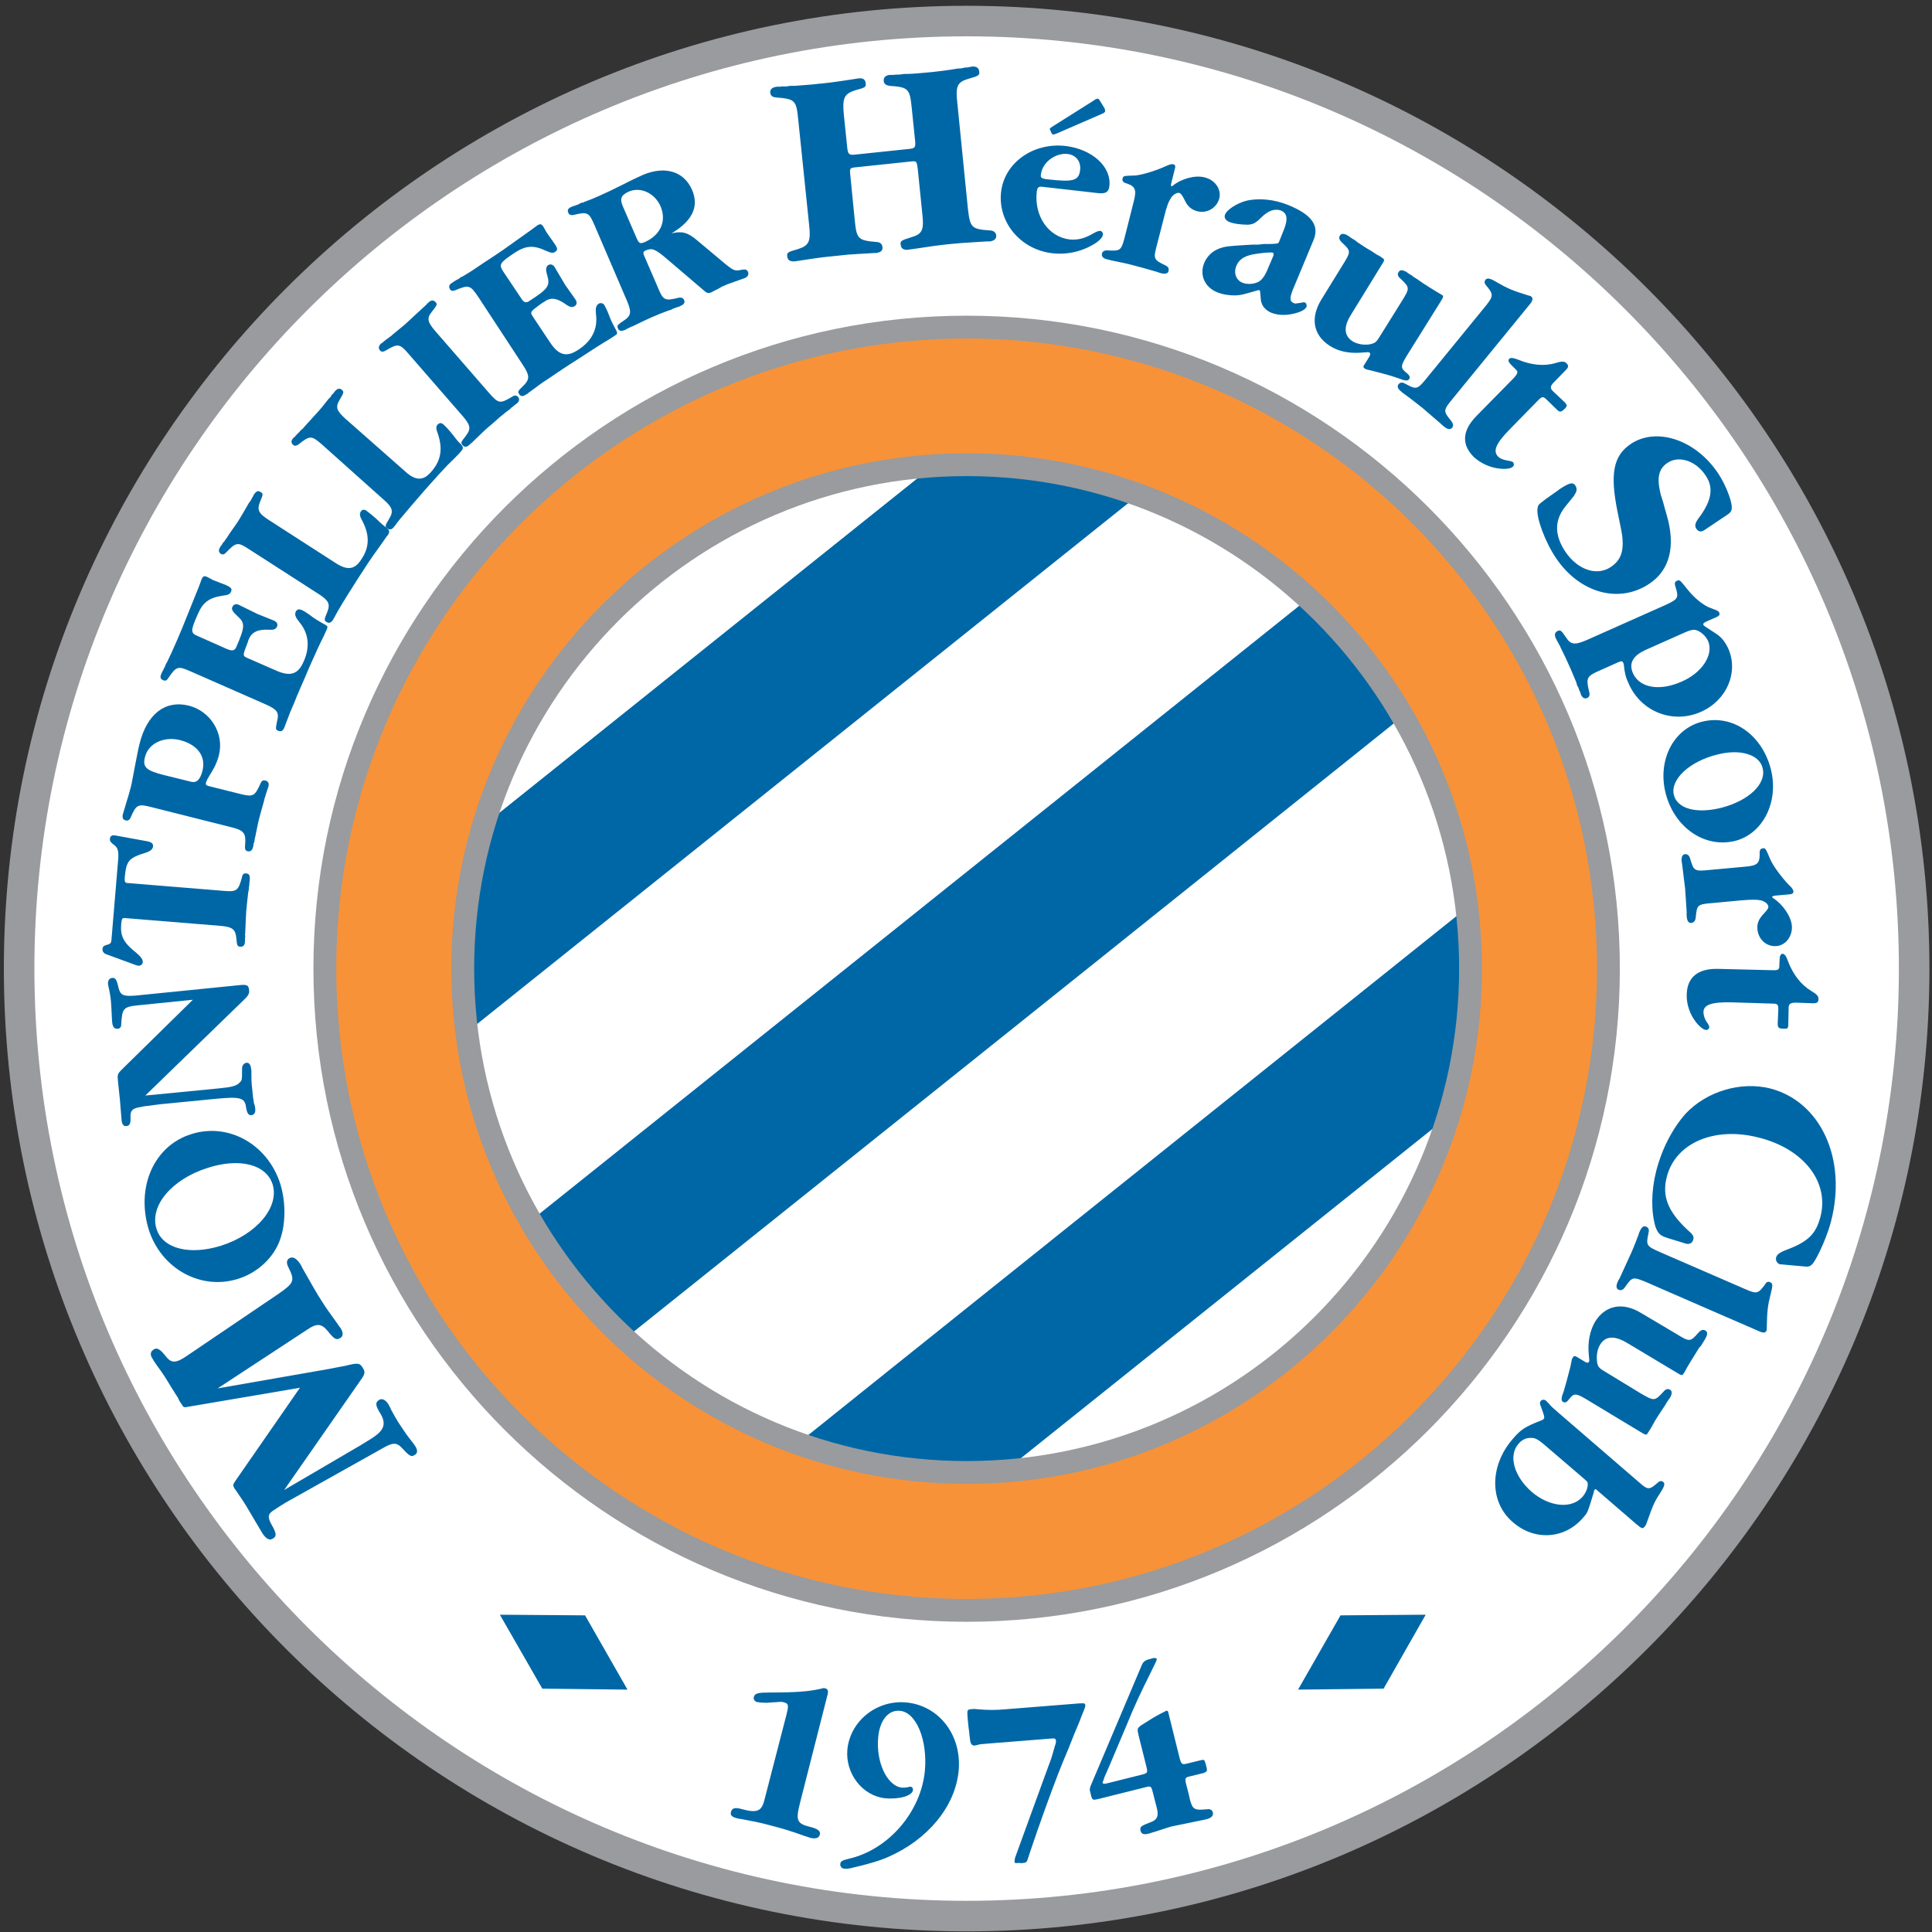 <svg xmlns="http://www.w3.org/2000/svg" viewBox="0 0 601 601" width="601" height="601"><rect x="0" y="0" width="601" height="601" fill="#333333" stroke="none"/><path fill="#fff" d="M457.3 301.3c0 86.6-70.2 156.8-156.8 156.8-86.6 0-156.7-70.2-156.7-156.8 0-86.5 70.1-156.7 156.7-156.7s156.8 70.2 156.8 156.7z"/><path fill="#999b9e" d="M300.5 141c88.4 0 160.3 71.9 160.3 160.3s-71.9 160.3-160.3 160.3-160.3-71.9-160.3-160.3S212.1 141 300.5 141zm0 313.5c84.5 0 153.2-68.7 153.2-153.2 0-84.4-68.7-153.2-153.2-153.2-84.5 0-153.2 68.8-153.2 153.2 0 84.5 68.7 153.2 153.2 153.2z"/><path fill="#999b9e" d="M1.2 301.3c0 165.2 134.4 299.5 299.5 299.5s299.5-134.3 299.5-299.5c0-165.1-134.4-299.5-299.5-299.5S1.2 136.2 1.2 301.3z"/><path fill="#fff" d="M10.7 301.3c0-159.9 130.1-290 290-290s290 130.1 290 290-130.1 290-290 290-290-130.1-290-290z"/><path fill="#0067a6" d="m231.7 457.8 69.2 13.5L460 344l6.5-74z"/><path fill="#fff" d="m470.6 262.3-7.3 83.5L301.8 475l-77.9-15.3 240.5-192.4zm-231 193.6c11.3 2.2 57.7 11.3 60.4 11.8 2.4-2 154.5-123.6 156.7-125.4.2-2.5 4.6-52.3 5.6-64.7-11.5 9.2-212.1 169.7-222.7 178.3z"/><path fill="#0067a6" d="M457.4 210.4 177.7 434.2l-33.6-42 279.7-223.8z"/><path fill="#fff" d="m424.3 163.6 37.9 47.4-285.1 228-37.9-47.3 282.4-225.9 2.7-2.2zM148.9 392.7c3.4 4.4 25.8 32.4 29.3 36.7 5.2-4.1 269.2-215.4 274.3-219.5-3.4-4.4-25.8-32.3-29.3-36.7-5.2 4.2-269.2 215.4-274.3 219.5z"/><path fill="#0067a6" d="M374.9 141.7c-23.4-9-45.8-15.2-62.3-19L122.8 274.5l4.4 4.4v61z"/><path fill="#fff" d="m311.7 119 1.7.4c15.2 3.5 38.4 9.7 62.7 19.2l5.5 2.1-257.8 206.4v-66.8c-1.2-1.1-6.1-6-6.1-6L310.5 120l1.2-1zM127.9 274.8l2.7 2.7v55.3c10.4-8.3 228.6-182.9 237.5-190-21.1-7.8-40.9-13.1-54.7-16.4-2.5 2-179.8 143.8-185.5 148.4z"/><path fill="#f79239" d="M300.7 104.4c108.6 0 196.9 88.3 196.9 196.9 0 108.6-88.3 196.9-196.9 196.9-108.6 0-196.9-88.3-196.9-196.9 0-108.6 88.3-196.9 196.9-196.9zm0 351.1c85 0 154.2-69.1 154.2-154.2 0-85-69.2-154.2-154.2-154.2-85 0-154.2 69.2-154.2 154.2 0 85.1 69.2 154.2 154.2 154.2z"/><path fill="#999b9e" d="M300.7 141c88.4 0 160.3 71.9 160.3 160.3s-71.9 160.3-160.3 160.3-160.3-71.9-160.3-160.3S212.3 141 300.7 141zm0 313.5c84.5 0 153.2-68.7 153.2-153.2 0-84.4-68.7-153.2-153.2-153.2-84.4 0-153.2 68.8-153.2 153.2 0 84.5 68.8 153.2 153.2 153.2z"/><path fill="#999b9e" d="M300.7 98.2c112 0 203.2 91.1 203.2 203.1 0 112.1-91.2 203.2-203.2 203.2-112 0-203.2-91.1-203.2-203.2 0-112 91.2-203.1 203.2-203.1zm0 399.2c108.1 0 196.1-88 196.1-196.1s-88-196-196.1-196-196.1 87.9-196.1 196 88 196.1 196.1 196.1z"/><g fill="#0067a6"><path d="M59.2 437.5c-2.1.4-2.1.4-2.7-.7-.2-.2-.8-1.1-1.1-1.9-1.5-2.4-2.5-3.9-3.8-6.1-.8-1.3-2-3-2.9-4.2-.4-.6-1-1.4-1.1-1.7-1-1.4-.9-2.4.2-3.1 1-.7 2-.1 3.6 1.9 1.8 2.4 3.2 2.5 6.7.1l28.5-19.3c4.9-3.4 5.2-4.1 3.1-8.3q-1-2 .3-2.8c1.1-.6 2.2 0 3.4 1.8.1.1.5.9.8 1.5 2.6 4.6 4.6 8.1 5.8 9.9 1.2 2 2.9 4.3 4.7 6.8.5.7 1 1.5 1.3 1.8.8 1.4.8 2.4-.1 3-1.3.8-1.9.4-4-2.2-1.9-2.3-3.4-2.4-6.3-.4l-27.9 18.3 34.9-6.1c1.5-.3 3-.6 4.7-.9 4.1-1 4.6-1 5.6.7.7 1 .6 1.8-.2 3l-24.3 34.9 20.5-12c1.9-1.1 4.3-2.5 6.5-3.9 4-2.5 4.8-4.5 3.1-7.6-1.8-2.8-1.8-3.7-.6-4.5.9-.6 2-.1 2.9 1.3.2.3.6 1.1.9 1.8.8 1.5 1.7 3.1 2.7 4.6 1.1 1.7 2.2 3.3 3.4 4.8.6.7 1.2 1.6 1.4 1.9.8 1.3.7 2.2-.2 2.7-1 .7-1.6.4-3.7-1.9-1.9-2.1-3-2.1-6.6 0l-29.8 16.7c-.7.4-1.4.9-2.4 1.5l-1.2.8c-2 1.2-2.2 2.2-.7 4.8 1.4 2.4 1.5 3.5.3 4.1-1 .7-2 .2-3.2-1.5l-4.5-7.6c-.9-1.6-2.9-4.6-3.7-5.7l-.5-.7c-.6-1-.6-1.3.2-2.4l20.1-29-34.1 5.8zM59.5 352.8c11.6-3.7 23.8 3.2 27.7 15.5 1.7 5.5 1.7 12.2 0 17.1-1.9 5.7-7 10.5-13.1 12.4-11.6 3.7-23.9-3.1-27.8-15.2-4.1-13.3 1.6-26.2 13.2-29.8zm9.3 34.7c11-3.5 18.2-12 16-19.1-2-6.2-10.3-8.3-20.2-5.1-11.1 3.5-18.2 11.8-15.9 19 1.9 6.1 10.2 8.3 20.1 5.2zM43.2 312.7c-4.9.5-5.2.9-5.5 6.1 0 .7-.4 1.2-1.1 1.2q-1.5.2-1.7-2c0-.3-.1-.9-.1-1.4-.1-2.4-.2-3.9-.3-5.3-.1-1-.3-2.2-.5-3.2-.2-.8-.3-1.5-.4-1.9-.1-1.2.4-1.9 1.3-2 1-.1 1.4.5 2 3.2.6 2.2 1.5 2.6 5.3 2.3l32.8-3.3c1.9-.1 2.3.1 2.5 1.6.1 1.1-.3 1.8-1.7 3.1l-30.6 29.7 22.6-2.2c4.3-.4 5.8-.8 6.7-1.8.8-.8.8-.7.8-4.4 0-1 .6-1.7 1.4-1.8.7-.1 1.3.6 1.4 1.8.1.2.1.8.1 1.3 0 1.7 0 3.1.3 5.5.1 1.4.3 2.9.5 4 .3.7.4 1.5.4 1.8.1 1.1-.3 1.8-1.2 1.9-.9.1-1.4-.6-1.7-2.7-.4-2.7-1.9-3.1-9.2-2.4l-17.4 1.7c-7.2.9-5.3.7-5.7.8-3 .4-3.7 1.1-3.6 3.2.1 2.1-.3 2.7-1.3 2.8-.9.1-1.4-.6-1.5-2.1l-.5-6.1-.6-5.7c-.2-2.1-.2-2.3 1.2-3.7L60 311l-16.8 1.7zM69.2 277.1c4.5.4 4.9.1 6.1-4.3.1-.8.6-1.2 1.2-1.1.9 0 1.3.6 1.2 1.7v.3c-.1 1-.1.4-.2 2l-.1.5v.5l-.1.5-.1.5c-.2 1.8-.4 3.5-.6 5.7-.1 2.1-.2 3.5-.3 6.3v.5l-.1.5.1.6-.1.6v1.1q-.1 1.6-1.5 1.5c-.8-.1-1-.2-1.2-2.8-.3-2.7-1.3-3.4-5.1-3.7L39 285.6c-1-.1-1.1.1-1.3 1.8-.3 3.9.7 5.8 4.7 9 1.4 1.2 2.1 2.1 2 2.9 0 .7-.7 1.2-1.4 1.1-.2 0-.5-.1-.8-.2l-9-3.3c-.9-.3-1.4-.9-1.3-1.7 0-.7.4-1 1.1-1.2 1.4-.4 1.6-.5 1.7-2l2.1-25.1c.1-2.4-.2-3.3-1.5-4.2-.9-.7-1.2-1.1-1.1-1.8.1-.9.7-1.2 1.7-1l9.9 1.8c1.4.3 1.9.7 1.8 1.7-.1.7-.7 1.3-2.1 1.8-5.5 1.7-6.2 2.5-6.7 7.8-.1 1.3.1 1.7 1 1.7 0 0 29.5 2.4 29.4 2.4zM74.4 246.9c4.4 1.1 4.8.9 6.7-3.3.3-.7.8-1 1.4-.8q1.4.3 1 1.9l-.1.3c-.3 1-.2.4-.6 1.8l-.2.6-.1.5-.2.4-.1.6c-.5 1.7-.9 3.2-1.5 5.4-.5 1.9-.7 3.2-1.3 6l-.1.4-.1.6-.1.6-.2.5c-.1.5-.1 1-.2 1.1-.2 1-.8 1.5-1.7 1.3-.8-.3-.9-.5-.7-3 .1-2.7-.7-3.6-4.5-4.5l-24.6-6.2c-4.3-1.1-4.8-.9-6.6 3.3-.3.7-.9 1-1.5.8-.9-.2-1.1-.8-.9-1.9.1-.2.2-.6.3-1 .1-.2.2-.6.8-2.7.8-2.4 1-3.4 1.4-4.8.3-1.1.7-3.6 1.3-6.6.5-2.5 1-5.3 1.4-6.8 2.3-9.3 8-13.7 15.3-11.9 6.8 1.7 11.1 8.7 9.4 15.4-.5 2-1.3 3.8-2.9 6.3-.5.8-1 1.7-1.1 2.2-.2.6 0 .9.7 1.1l9.6 2.4zm-14.9-3.7c1.7.4 2.8-.7 3.5-3.5 1.1-4.5-1.6-8.1-7.1-9.5-5-1.2-9.8 1.1-10.8 5.3-.8 3.1.3 4.2 5.9 5.6zM85.9 208.6c4.5 2 6.9 1.1 8.6-2.9 2-4.5 1.5-8.8-1.4-12.2-1.2-1.5-1.5-2.3-1.1-3.2.3-.7 1-.9 1.7-.6.6.2 1.7.9 2.8 1.7 1 .8 2.4 1.7 4.6 2.9.8.4.9.7.6 1.4-.1.3-.6 1.2-.9 2-1.2 2.3-2.7 5.6-4.6 9.9-1.6 3.9-4 9.1-4.7 11.1-1.2 2.7-.8 1.7-2.7 6.7-.1.4-.3.8-.4 1q-.6 1.5-1.9.9c-.8-.3-.8-.5-.3-3 .7-2.7 0-3.6-3.6-5.2l-23.2-10.2c-4.1-1.8-4.5-1.7-7.1 2.1-.4.7-1 .9-1.5.6-.9-.3-1.1-1-.6-2l.1-.3.2-.4.2-.3.2-.5.3-.5.2-.5.2-.5.3-.5.2-.4c.9-1.8 1.6-3.4 3-6.6 1-2.3 2.2-5.2 2.9-7 4.8-12 3.4-8.3 4.6-11.6l.2-.5c.3-.7.7-.9 1.5-.6l2.1 1.1 3.9 1.5c1.7.8 2 1.2 1.5 2.2-.3.6-.8.9-2.5 1.1-4.2.6-6.2 2.1-7.7 5.6-2.4 5.4-2.4 6 0 7l9 4c1.7.7 2.4.5 2.9-.6 2.8-6.5 2.8-7.5.2-9.8-1.3-1.2-1.8-2-1.4-2.7.3-.8 1.2-1.1 2.1-.6l5.7 2.8 5 2c1 .4 1.4 1.1 1.1 1.9-.4.8-1 1.1-2.4 1-3.6-.2-5.4.7-6.4 2.9L77 200c-1.6 4.1-1.6 4 .2 4.8l8.7 3.8zM77.7 171c-3.8-2.5-4.2-2.4-7.4.9-.5.6-1.1.7-1.6.4-.7-.5-.8-1.2-.2-2.1 0 0 .1-.3.4-.6l.2-.3.3-.5.4-.4.3-.5.3-.4.3-.4.3-.5c.9-1.4 2-2.8 3.1-4.5 1.2-2 1.9-3.1 3.3-5.6l.3-.4.3-.4.3-.6.3-.5c.2-.4.4-.8.5-.9.6-.9 1.3-1.2 2-.6.8.4.8.6-.2 3-1 2.5-.5 3.6 2.8 5.7l20.8 13.4c3.6 2.3 5.9 2 7.9-1.2 2.6-3.8 2.6-7.6.3-12-.8-1.4-.9-2.1-.5-2.8.4-.7 1-.8 1.7-.4.8.6 2.2 1.7 3.5 2.9 1 1 1.9 1.8 2.8 2.4 1 .9 1.1 1.2.5 2.3l-.5.6c-1.2 1.7-1 1.5-3.1 4.4-1.6 2.2-3.2 4.6-5.7 8.5-2.3 3.6-4.2 6.6-6.2 10-.7 1.3-1 1.8-1.1 2-.2.4-.4.7-.5.9q-.9 1.4-2 .7c-.8-.5-.8-.7.2-3.1 1-2.5.5-3.6-2.8-5.7L77.7 171z"/><path d="M100.3 138.4c-3.4-3-3.9-3-7.5-.1-.6.4-1.2.5-1.6.1-.7-.6-.7-1.3 0-2.1 0 0 .2-.2.6-.5l.2-.3.4-.4.4-.4.4-.4.3-.4.4-.3.4-.4c1.1-1.3 2.4-2.6 3.7-4.1 1.6-1.7 2.4-2.7 4.2-5l.3-.3.4-.4.3-.6.4-.3c.3-.5.6-.8.7-.9q1.1-1.2 2.1-.3c.6.6.6.8-.7 3-1.4 2.3-1.1 3.4 1.8 6l18.6 16.4c3.2 2.9 5.6 2.9 8 .1 3.1-3.5 3.7-7.1 2.1-11.9-.6-1.5-.6-2.2-.1-2.8q.9-.9 1.8-.1c.7.6 1.9 1.9 3 3.3.9 1.2 1.6 2.1 2.4 2.8.9 1 .9 1.4.1 2.3l-.5.6c-1.4 1.5-1.3 1.3-3.8 3.8-1.9 2-3.8 4.1-6.9 7.6-2.8 3.2-5.1 5.9-7.7 9-.9 1.1-1.2 1.5-1.3 1.7-.3.4-.6.7-.7.9-.7.8-1.4.9-2.1.3-.7-.6-.6-.8.7-3 1.4-2.3 1-3.5-1.9-6l-18.9-16.9zM152.1 122.2c3 3.4 3.4 3.5 7.4 1.1.6-.4 1.2-.3 1.6.1.6.7.5 1.4-.3 2.1l-.3.2c-.8.6-.3.3-1.5 1.2l-.4.4-.4.3-.4.3-.4.3c-1.3 1-2.7 2.2-4.1 3.5-2.4 2-2.5 2.1-6.5 6-.4.3-.7.6-.8.7-.8.7-1.5.8-2.1.1-.6-.7-.6-.9 1-2.9 1.7-2.2 1.5-3.3-1-6.2l-16.7-19.2c-2.9-3.4-3.4-3.4-7.3-1.1-.7.4-1.3.4-1.7-.1-.6-.7-.4-1.4.3-2.1l.6-.4.3-.3.4-.3.5-.4.5-.3.4-.4.4-.2.4-.4c1.2-1 2.7-2.2 4-3.3 2.4-2.2 2.4-2.2 6.6-6.1.3-.4.7-.7.8-.8.8-.7 1.5-.7 2.1 0 .6.6.5.9-1.1 2.9-1.7 2.1-1.5 3.2 1.1 6.2l16.6 19.1zM171.1 106.5c2.7 4.1 5.2 4.7 8.8 2.3 4.2-2.7 6.1-6.5 5.5-11-.2-2 0-2.7.8-3.3.6-.4 1.4-.2 1.8.4.3.6.9 1.7 1.4 3 .4 1.2 1.1 2.7 2.3 4.9.4.8.4 1.1-.3 1.5-.2.2-1.1.7-1.8 1.2q-3.4 2-9.3 5.9c-3.5 2.2-8.3 5.4-10 6.6-2.5 1.6-1.6 1.1-5.9 4.2-.3.3-.7.5-.9.6q-1.3.9-2-.2c-.5-.7-.5-.9 1.4-2.7 1.9-1.9 1.9-3.1-.2-6.3l-13.9-21.2c-2.5-3.7-2.9-3.9-7.2-2.1-.7.3-1.3.2-1.6-.3-.5-.8-.3-1.5.6-2l.3-.2.3-.2.3-.2.5-.3.6-.3.4-.3.4-.3.5-.2.5-.3c1.7-1 3.1-1.9 6-3.9 2.2-1.4 4.7-3.1 6.3-4.2 10.6-7.6 7.4-5.2 10.2-7.3l.4-.3c.7-.4 1.1-.3 1.6.3l1.2 2.1 2.4 3.4c1.1 1.6 1 2 .1 2.6-.6.4-1.2.3-2.8-.4-3.8-1.8-6.2-1.6-9.5.5-4.8 3.2-5.2 3.7-3.8 5.9l5.5 8.2c.9 1.5 1.6 1.8 2.7 1 5.9-3.8 6.5-4.7 5.5-8.1-.5-1.6-.4-2.5.3-3s1.6-.2 2.1.7l3.2 5.4 3.1 4.4c.7.9.6 1.8-.1 2.2-.7.5-1.4.4-2.6-.4-2.9-2.1-4.8-2.4-6.8-1l-1.1.7c-3.5 2.6-3.5 2.5-2.4 4.2l5.2 7.8zM181.8 62.8c1.9-.7 2.9-1.1 4.9-2 1.6-.7 4.3-2 7.3-3.5 2.3-1.2 4.5-2.2 6-2.9 6.9-2.9 12.8-1.1 15.3 4.7 2.2 5.2.1 9.6-6.4 13.5 3.2-.8 5.1-.3 8 2.2l8.6 7.2c2.7 2.2 3.1 2.4 5.3 1.9 1.1-.2 1.6 0 1.9.7.3.8-.1 1.5-1 1.9l-5.6 2c-.1.1-.7.3-1.6.7-.9.6-1.8 1-2.4 1.3-.3.2-.6.3-.7.4-1 .4-1.4.4-2.4-.5l-11.6-9.9c-3.6-3.1-4.6-3.4-6.5-2.6-.9.4-.9.7-.5 1.7l4.2 9.7c1.7 4.2 2.2 4.4 6.6 3.3.8-.1 1.3.1 1.6.7q.5 1.2-1 1.8l-.3.2c-.9.3-.4.1-1.8.6l-.5.2-.5.3-.4.1-.6.2c-1.7.6-3.1 1.2-5.2 2.1-1.6.7-2.8 1.3-5.3 2.5l-.4.2-.6.2-.5.3-.5.2c-.4.3-.8.5-1 .5-1 .4-1.6.3-2-.6-.3-.8-.2-1 1.9-2.4 2.3-1.5 2.4-2.7.9-6.2l-10-23.3c-1.8-4.2-2.2-4.4-6.7-3.3-.7.1-1.3-.1-1.5-.7q-.6-1.2.9-1.8s.3-.2.7-.3l.4-.1.5-.2.6-.2.5-.3.4-.2.6-.1.4-.2zM198 74c.8 1.8 1.1 1.9 2.6 1.3 4.9-2.2 6.8-6.5 4.9-11.1-1.8-4.1-6.2-6.2-9.9-4.6-2.4 1.1-2.9 2.2-1.8 4.7L198 74zM283.1 46.3c1.5-.2 1.7-.5 1.6-2.2l-1.1-10.7c-.6-5.8-1-6.3-7-6.7-1-.2-1.6-.6-1.7-1.5-.1-1.1.6-1.8 1.9-1.9h1l1.2-.1h.7l.9-.1.6-.1H282.5c2.3-.1 4.4-.3 7.6-.6 2.6-.3 4.4-.5 8-1.1h.6l.7-.1.8-.2h.7c.7-.2 1.2-.2 1.5-.3 1.3-.1 2.1.4 2.2 1.5.2 1.2-.1 1.4-3.3 2.3-3.5 1-4.1 2.3-3.5 7.5l3.3 33c.7 5.8 1 6.3 7.1 6.7.9.1 1.6.6 1.7 1.5.1 1.1-.6 1.7-2 1.9h-.4c-1.3 0-1.5.1-5.3.3-1.9.1-4.6.3-6.5.5-4.6.5-4.5.5-11.9 1.6-.6.1-1.1.1-1.4.2-1.3.1-2.1-.4-2.2-1.5-.2-1.2 0-1.4 3.3-2.4 3.4-1 4-2.2 3.4-7.4l-1.4-13.8c-.3-2.4-.4-2.5-1.8-2.4L266.6 52c-2.3.2-2.3.3-2.1 2.4l1.4 14.2c.6 5.8 1 6.2 7 6.7.9.1 1.5.6 1.6 1.5.2 1.1-.5 1.7-1.9 1.9h-.5c-1.3.1-1.3.1-5.1.3-2.1.1-4.5.3-6.9.6-4 .4-4.3.4-11.5 1.5-.7.1-1.2.2-1.5.2-1.3.1-2.1-.4-2.2-1.5-.2-1.2.1-1.4 3.3-2.3 3.4-1.1 4.1-2.3 3.5-7.5l-3.4-32.9c-.6-5.9-.9-6.3-7-6.8-1.1-.1-1.6-.6-1.7-1.5-.1-1 .7-1.7 2-1.8 0 0 .3-.1.9 0l.5-.1h1.5l.7-.1.7-.1h1.4c2.1-.2 4.6-.3 7-.6 4-.4 4.2-.4 11.4-1.5.6-.1 1.1-.2 1.3-.2 1.4-.2 2.2.3 2.3 1.5.1 1.2 0 1.3-3.3 2.2-3.4 1.1-4 2.4-3.5 7.6l1.1 10.6c.2 1.6.6 2 2.3 1.8l17.2-1.8zM324.2 58.1c-1.2-.1-1.5.2-1.7 1.6-.8 7.5 3.6 14 10.3 14.8 2.5.2 4.6-.3 7.3-1.9 1.1-.6 1.5-.7 2-.8.6 0 1.1.6 1 1.2-.1.7-.8 1.6-2.1 2.5-3.9 2.6-8.7 3.8-13.5 3.3-10-1.1-17.1-9.6-16.1-19 1-9.1 9.9-15.5 20-14.4 8.4 1 14.4 6.5 13.7 12.5-.2 1.8-1.1 2.4-3.3 2.2l-17.6-2zm-.4-3.8c-.2 1 .3 1.3 2.2 1.5 7.9.9 9.6.4 10-2.9.3-2.7-1.3-4.7-3.9-5-3.9-.4-7.9 2.7-8.3 6.4zm3-13.6c-.3-.5-.3-.5-.2-.6 0-.2 0-.2.9-.8l12.7-8c.6-.5 1.1-.6 1.3-.6.3.1.3.1.7.7l1.4 2.3c.1.4.2.6.2.8 0 .4-.4.7-1.2 1l-13.8 6c-.8.3-1 .4-1.2.3-.2 0-.3 0-.5-.4l-.3-.7zM352.7 62.6c.9-3.5.5-4.6-2.1-5.5-1.2-.3-1.6-.8-1.4-1.5.2-.9.2-.9 3.8-1 2-.1 6.6-1.5 9.4-2.8 1.5-.7 2-.8 2.6-.7.6.2.7.6.5 1.3l-1.1 4.4c-.2.7-.2 1.1 0 1.1.1.1.3 0 .5-.2 2.8-2.2 7-3.3 9.9-2.5 3.2.8 5.2 3.7 4.5 6.5-.8 3-3.8 4.8-6.9 4-1.8-.5-3-1.5-3.9-3.5-.8-1.5-1.1-2-1.7-2.2-.8-.1-1.8.5-2.5 1.5-.8 1.3-1.3 2.4-2.2 6.1l-2.1 8.2c-1.3 4.8-1.2 4.9 2.4 6.7 1 .4 1.3 1 1.1 1.8-.1.8-1 1-2.3.7-.2-.1-.8-.2-1.2-.4-3-.9-5.7-1.6-7.2-2-1.3-.4-4.2-1-7.1-1.6-.5-.1-1-.3-1.2-.3-1.4-.3-1.9-1-1.7-1.8.1-.7.8-1.1 1.9-1 3.9.2 4.1.1 5.3-4.6l2.7-10.7zM399.3 71.7c1.4-3.5 1.2-5.3-.8-6.2-1.9-.7-4 0-6.2 2.2-1.7 1.7-2.5 2.1-4.1 2.2-2.1 0-4.5-.3-5.9-.9-1.1-.5-1.6-1.4-1.2-2.3.6-1.5 3.6-3.4 6.4-4.2 4-1 8.9-.5 13.3 1.3 7.3 3 9.7 6.4 7.8 10.9l-6.5 15.6c-.9 2.4-.9 3.4.2 3.9.6.3.4.3 2.9-.1.2-.1.6-.1.7 0 .5.2.7.8.5 1.4-.3.6-1.1 1.2-2.6 1.7-3.1 1-6 1-8.3.1-1.6-.7-2.7-1.8-3.1-3.2-.1-.3-.2-.7-.2-1.1l-.2-2.2c0-.3-.1-.5-.3-.5-.1-.1-.2-.1-.4 0-4.6 1.3-5 1.5-7 1.6-2.1 0-4-.3-5.7-1-3.9-1.6-5.5-5.4-4-9.1 1.3-3 3.9-4.8 7.8-5.2 1.8-.2 4-.3 7-.5h1.9l1.9-.2h1.8c2.6-.1 2.6-.1 2.9-.7 0-.1 1.4-3.5 1.4-3.5zm-3.2 7.9c.2-.6.1-.9-.2-1-.5-.2-4.1.1-6.5.6-2.5.6-4 1.6-4.8 3.5-.9 2.2-.1 4.4 1.8 5.2 1.5.7 3.8.5 5.2-.3 1-.6 1.9-1.8 2.8-4l1.7-4zM417.7 82.4c2.6-4.2 2.6-4.3-.3-7-.8-.8-1-1.4-.6-2.1q.7-1.1 2.5 0c.1.1.5.3 1 .7l1.3.8.6.5c1.8 1.2 3.3 2.2 4.1 2.6l2 1.3c.6.3 1.5.8 1.5.9 1 .6 1 .8 0 2.3L420.2 98c-2.3 3.7-2.1 6.5.6 8.2 1.5.9 3.8 1.3 5.8.8 1.1-.3 1.6-.6 2.6-2.3l6.8-10.9c2.6-4.2 2.6-4.3-.3-7.1-.9-.7-1.1-1.4-.6-2.1.4-.7 1.2-.7 2.4 0 .1.1.6.4 1 .7l.7.4.6.5.7.4c1.5 1 2.7 1.9 2.8 1.9.9.6 1.7 1.1 3.5 2.2l1.5.9c.8.4.8.6.1 1.8l-10.8 17.3c-2 3.3-2 3.8.2 5.5.7.7.9 1.1.6 1.7-.5.7-1.3.6-3.6-.3-2-.7-4.5-1.4-7.3-2.1-2.2-.5-2.5-.6-2.9-.8-.6-.4-.6-.7-.1-1.4l1.5-2.4c.3-.6.4-1 0-1.2-.3-.2 0-.2-2.6 0-3.7.3-7.1-.4-9.7-2.1-5.2-3.3-6.2-8.7-2.6-14.5l6.6-10.7z"/><path d="M452 123.9c-3.1 3.8-3.1 3.9-.6 7 .7.9.8 1.6.3 2.2-.6.6-1.4.5-2.5-.4-.1-.1-.6-.5-.9-.8-2.4-2.1-4.5-3.9-5.8-5-.9-.7-3.4-2.7-5.6-4.3-.4-.3-.9-.6-1-.8-1.1-.8-1.4-1.7-.8-2.3q.7-.9 2.1-.1c3.5 1.9 3.7 1.8 6.8-2L462.3 95c2.3-2.9 2.3-3.5 0-6.2-.6-.7-.6-1.2-.2-1.8.6-.6 1.4-.5 3.7.9 3.1 1.8 4.7 2.5 9.6 4 .5.1.8.2 1 .4.5.4.4 1.2-.3 2.1L452 123.9zM470.7 117.8c1.5-1.6 1.6-2.1.9-2.8l-1.5-1.5c-.8-.8-1.1-1.4-.6-1.9.4-.4 1.3-.3 2.8.3 4.1 1.7 8.2 2.1 11.7 1 1.9-.6 2.7-.5 3.3.1.7.7.7 1.2-.2 2.1l-3.7 3.8c-1.1 1.1-1.3 1.8-.4 2.7l3.6 3.4c1 1 1 1.3.1 2.2-1 1-1.5 1.1-2.3.3l-3.3-3.2c-1-1-1.4-1-2.5.1l-9.1 9.3c-4.2 4.3-5.2 6.7-3.4 8.4.5.5 1.4.9 2.5 1.1 1.7.3 1.8.4 2.1.6.3.4.3 1 0 1.3-.5.6-2.1.9-3.9.7-3-.2-6.1-1.6-8.3-3.6-3.9-3.9-3.7-8.2.8-12.8l11.4-11.6zM530.5 164.7c-1.2.9-2.1.8-2.8-.2-.6-.9-.4-1.8.7-3.3 4.1-5.4 4.8-9.6 2.1-13.4-3-4.5-8.3-6.2-11.8-3.8-2.4 1.6-3.2 4-2.5 7.9.1.7.3 1.2.4 1.9l.7 2.2.6 2.2.6 2.1c2.8 9.7.9 17-5.3 21.2-9.4 6.4-21.7 3.1-29.1-7.8-3.4-5-6.3-12.7-5.8-15.6.1-.8.3-1.2 1.7-2.2.6-.5.9-.7 2.6-1.9 1.4-1 2.2-1.5 2.5-1.8 3.2-2.1 4.2-2.3 5-1.1.5.8.5 1.7-.3 2.8-.2.4.7-.7-2.8 3.6s-3.5 9 0 14.2c3.9 5.7 9.9 7.6 14.2 4.6 2.9-2 3.9-4.6 3.5-9-.1-1.3-.4-2.6-1.5-8-2.4-11.8-1.4-17.5 4.1-21.2 7.9-5.3 20-1.4 27 8.9 2.1 3 4.3 8.2 4.4 10.6.1 1.1-.2 1.8-1.5 2.6l-6.7 4.5zM497.8 208.5c-4.3 1.9-4.5 2.3-3.4 6.9.2.8 0 1.4-.6 1.7-.9.4-1.5 0-2-1 0 0-.1-.3-.2-.7l-.2-.4-.2-.5-.2-.6-.3-.5-.2-.5-.1-.5-.2-.5c-.7-1.6-1.3-3.2-2.1-4.9-.8-1.8-1.3-2.9-2.6-5.5l-.2-.5-.3-.5-.3-.6-.3-.5c-.2-.4-.4-.9-.5-1-.4-1-.2-1.7.6-2.1.9-.4 1.1-.3 2.6 1.9 1.5 2.4 2.8 2.5 6.5.9l24.7-11c3.8-1.8 4-2.1 2.8-5.9-.2-.7-.1-1.3.5-1.5.9-.4.8-.5 3.3 2.6 2.2 2.8 5.2 5.2 7.4 5.9 2 .8 2.3.8 2.5 1.4.3.6 0 .9-.7 1.3l-3.2 1.4c-.9.4-1.2.7-1 1.1.2.3 0 .2 3.9 2.7 1.7 1.1 2.8 2.5 3.8 4.6 3.3 7.4-.4 16.1-8.4 19.7-8.7 3.9-18.6.1-22.5-8.6-.9-1.9-1.3-3.3-1.6-6.2 0-.2-.1-.3-.2-.5-.2-.5-.6-.5-1.5-.1l-5.6 2.5zm14.5-6.5c-4.4 1.9-5.7 4.3-4.3 7.5 2.1 4.5 8.3 5.6 15.2 2.5 6.4-2.8 10-8.5 8.1-12.7-.8-1.6-2.3-2.9-3.7-3.3-.9-.2-1.8 0-3.4.7zM539.7 261.6c-9.5 2.3-18.9-4.2-21.6-15-2.5-10.2 2.5-19.9 11.4-22.1 9.5-2.4 18.7 4.1 21.4 14.9 2.5 10.1-2.5 20-11.2 22.2zm-5.4-26.9c-8.7 2.1-14.8 7.8-13.6 12.6 1.1 4.3 7 5.9 14.7 4 8.6-2.2 14.2-7.5 12.9-12.4-1-4.2-7-6-14-4.2zM542.9 269.6c3.7-.3 4.5-1 4.5-3.9-.1-1.2.2-1.7.9-1.8.9-.1.9-.1 2.3 3.2.7 1.9 3.6 5.8 5.7 8 1.2 1.1 1.5 1.6 1.6 2.2q0 .8-1.1.9l-4.5.4c-.7.1-1.1.2-1 .5 0 0 .1.2.3.3 3 1.9 5.5 5.6 5.8 8.5.3 3.2-1.8 6.1-4.7 6.4-3.1.3-5.7-2-6-5.2-.2-1.8.4-3.2 1.9-4.8 1.2-1.3 1.5-1.7 1.5-2.3-.1-.8-1-1.5-2.2-1.9-1.5-.3-2.7-.3-6.5 0l-8.5.8c-4.9.4-5 .5-5.4 4.5-.1 1.1-.6 1.6-1.4 1.7-.8.1-1.3-.6-1.4-2 0-.2-.1-.7 0-1.2-.2-3.1-.4-6-.5-7.5-.2-1.3-.5-4.3-.9-7.3-.1-.4-.1-1-.2-1.2q-.1-2.1 1.1-2.2c.8 0 1.3.4 1.6 1.5 1.1 3.8 1.3 3.9 6.2 3.4 0 0 11-1 10.9-1zM550.9 301.8c2.1.1 2.6-.1 2.6-1.2l.1-2.1c0-1.1.3-1.8 1-1.8.6.1 1.1.8 1.6 2.3 1.6 4.2 4.1 7.4 7.3 9.3 1.7 1 2.2 1.6 2.2 2.5-.1 1-.4 1.3-1.7 1.3l-5.3-.2c-1.7 0-2.3.4-2.3 1.6l-.1 5c0 1.4-.2 1.6-1.5 1.5-1.4 0-1.8-.3-1.8-1.5l.2-4.6c0-1.4-.3-1.7-1.8-1.7l-13-.4c-6.1-.1-8.5.8-8.5 3.1 0 .7.3 1.8.8 2.7 1 1.4 1 1.6 1 1.9 0 .5-.4.9-.9.9-.8 0-2-.9-3.2-2.4-1.9-2.4-3-5.6-2.9-8.6.1-5.4 3.5-8.2 9.9-8 0 0 16.2.4 16.3.4zM518.7 385.1c-2.3-.7-2.9-1.4-3.7-3.4-1.4-4.7-1.4-11.1.2-17.4 1.8-7 5.1-13.3 9.2-17.9 6.5-6.9 17.1-10.1 26.3-7.8 15.7 4.1 23.9 21.9 18.9 41.3-1 4-3.6 10.1-5.4 12.8-.8 1.1-1.4 1.4-2.5 1.3l-6.7-.6c-.7-.1-1.1-.1-1.3-.1-.9-.3-1.4-1.2-1.2-2.1.2-.9 1.1-1.6 3.2-2.4 6.7-2.5 9.2-4.9 10.6-10.3 2.8-10.8-5.2-21.1-19.1-24.6-13.8-3.6-26 1.6-28.7 12.2-1.6 6.1.4 11 7 17 1.2 1 1.5 1.7 1.2 2.6-.3 1.1-1.3 1.5-2.5 1.1l-5.5-1.7z"/><path d="M512.5 399c-4.6-1.9-4.7-1.9-7 1.4q-.9 1.3-2 .8t-.3-2.4c.1-.2.3-.7.6-1.1 1.3-2.9 2.5-5.4 3.2-7 .5-1 1.7-3.9 2.7-6.6.1-.4.3-.9.4-1.1.6-1.3 1.2-1.8 2-1.4.7.3 1 .9.7 2-.8 3.9-.7 4 3.8 6l26.5 11.5c3.4 1.5 3.9 1.3 6-1.6q.6-1.1 1.6-.6c.8.3.8 1.1.1 3.7-.9 3.5-1.1 5.2-1.2 10.4 0 .4 0 .7-.1 1-.3.6-1 .7-2.1.2 0 0-35-15.2-34.9-15.2zM521.4 414.9c4.2 2.6 4.4 2.6 7-.4.7-.8 1.5-1 2.1-.6q1.1.6 0 2.5c0 .1-.3.5-.6 1l-.8 1.3-.5.5c-1.2 2-2.2 3.5-2.6 4.2l-1.2 2c-.3.6-.8 1.5-.9 1.6-.6 1-.7 1-2.3 0l-15.7-9.4c-3.8-2.2-6.6-2-8.2.8-.9 1.4-1.2 3.8-.8 5.8.3 1.1.7 1.5 2.4 2.5l11 6.7c4.3 2.5 4.4 2.5 7.1-.4.7-.9 1.4-1.1 2.1-.7.7.4.7 1.3 0 2.5-.1.1-.4.6-.7 1l-.4.6-.4.7-.4.6c-1 1.6-1.9 2.8-1.9 2.9-.6.9-1.1 1.7-2.1 3.6l-.9 1.4c-.4.8-.6.9-1.8.2l-17.4-10.5c-3.4-2-3.9-2-5.6.2-.6.8-1.1.9-1.7.6-.6-.4-.6-1.2.3-3.5.6-2.1 1.3-4.6 2-7.4.4-2.2.5-2.5.7-2.8.4-.7.7-.7 1.5-.2l2.3 1.4c.6.4 1.1.4 1.2.1.3-.4.2-.1 0-2.7-.3-3.7.4-7 1.9-9.7 3.2-5.3 8.7-6.4 14.5-2.8l10.8 6.4zM497.3 464c-1-.9-1-.9-1.2-.6-.2.2-.3.5-.3.8-.1.3-.4 1.2-.8 2.6-1.2 3.8-1.2 3.8-2.6 5.4-5.7 6.6-15.1 7.2-21.8 1.3-7.3-6.2-7.3-17.5 0-25.9 2.5-2.9 3.6-3.7 9-5.8.3-.1.5-.3.6-.4.4-.4.1-1.2-.8-3.7-.4-.9-.5-1.5-.1-1.9.4-.5 1.2-.5 1.7 0l.9.9c.4.6 1.4 1.5 2.7 2.6l25.5 22c2.5 2.2 3 2.2 5.5 0 .7-.7 1.3-.7 1.8-.3.6.5.4 1.3-.8 3.2-1.6 2.4-2.3 3.7-3.8 8-.7 2-.8 2.3-1.2 2.7-.6.8-.9.6-2.6-.8L497.3 464zm-15.4-13.3c-3.2-2.8-4.1-3.4-5.5-3.4-1.6-.1-3 .6-4 1.8-3.3 3.7-1.4 10.2 4.1 15 5.5 4.7 12.4 5.4 15.8 1.5 1.1-1.3 1.7-2.9 1.6-4 0-.6-.1-.7-1.5-1.9l-10.5-9zM248.8 561.1c-1.3 5.2-.9 6.2 3.2 7.2 2.5.6 3.4 1.4 3 2.5-.3 1-1.3 1.3-3 .9-.2-.1-1.1-.4-1.8-.6-3.5-1.3-7.1-2.4-10.7-3.3-3.2-.9-6.1-1.4-8.7-1.9-.6-.1-1.4-.2-1.6-.3-1.6-.4-2.1-1-1.8-2 .3-1.1 1.2-1.4 3.1-.9 5 1.4 6.4.8 7.3-2.8l6.8-26.3c.8-3.2.7-3.6-.6-4-.3-.1-.6-.2-1-.2l-4.7.3c-1.1 0-2-.1-2.6-.2-.9-.1-1.4-.9-1.2-1.6.3-1.2 1.4-1.4 5.2-1.4 7.7 0 12-.3 15.8-1.2.5-.2 1-.2 1.2-.1.9.2 1.1.9.6 2.5l-8.5 33.4zM273.2 540.3c-.8 7.7 2.7 15.3 7.4 15.8.6 0 1.3 0 2-.2.3-.1.6-.1.7-.1.4 0 .8.6.7 1-.1 1.8-4.2 3-8.6 2.6-7.1-.7-12.5-7.7-11.8-15.2.9-8.9 9.2-15.5 18.4-14.6 10.2 1 17.3 10.3 16.2 21.4-1.1 11-9.6 21.3-22 26.7-3 1.3-6.6 2.3-11.8 3.5-.6.1-1.2.2-1.8.1-.8-.1-1.3-.7-1.2-1.5.1-.8.6-1.1 2.7-1.6 12.2-2.8 22.3-14.4 23.6-27.2.9-9.6-2.6-18.3-7.7-18.8-3.6-.4-6.3 2.9-6.8 8.1zM326.7 547.9c.3-.7 1-3.1 1.4-4.6.4-1.1.4-1.4.4-1.8-.1-.6-.4-.8-1.2-.7l-18.9 1.5c-1.7.1-3 .3-3.5.3-.8.2-1.5.4-1.8.4-.9 0-1.3-.7-1.4-2.4-.1-.1-.1-1.4-.4-3.2-.1-.6-.2-2.2-.3-3-.2-2.5-.1-2.6 1.1-2.7.4-.1 1.2-.1 1.9 0 3.2.3 5.8.3 9 0l22.6-1.8c1.7-.1 1.9-.1 2 .5 0 .6.1.4-1.3 3.8-.3.8-.4 1.1-.4 1.1l-1.8 4.3-1.7 4.3-1.8 4.3c-1.8 4.4-4.5 11.6-7.8 21-1.1 3.2-2 5.8-2.5 7.3-.9 2.9-.9 2.9-1.9 3l-.8.1-.5-.1c-1.3.1-1.4.2-1.5-.4v-.3c.1-.3.1-.8.2-1 0 0 10.9-30 10.9-29.9zM370.1 559.6c.9 3.4 1.4 3.6 5.6 3.2.8-.1 1.4.3 1.6 1 .2 1.1-.5 1.8-2.3 2.2l-10.7 2.2c-.4.1-2.2.7-5 1.6-.7.2-1.7.5-2 .6-1.6.4-2.2.1-2.5-.9-.3-1.2.1-1.5 3-2.6 2.1-.7 2.7-1.9 2.1-4.3l-1.3-5.1c-.5-1.9-.6-2-2.4-1.5l-14 3.5c-2.6.6-2.4.7-3.1-2.2-.2-.6-.1-1.2.4-2.3l15.5-36.6c.7-1.7 1-1.9 3.7-2.6.5-.1 1 0 1.1.2.2.3-.3 1.1-1.9 4.4-2.8 5.6-5.2 10.7-7 15.2l-5.7 13.5c-2.1 4.7-1.6 3.7-1.9 4.6-.3.6-.3.7-.3.9.1.3.5.4 1.6.1l10.4-2.6c2-.5 2.1-.6 1.6-2.6l-2.4-9.6c-.5-2.1-.4-2.2.5-3q.1-.1.3-.2c4-2.5 3.4-2.2 6-3.6.7-.3 1.1-.6 1.4-.7.2-.2.3-.2.4-.2.4-.1.6.1.7.8l3.5 14.1c.5 1.7.7 1.9 2.3 1.5l4.1-1c1.3-.3 1.3-.3 1.8 1.7.5 1.6.3 1.9-1 2.3l-4.1 1c-1.4.3-1.5.6-1.2 2.1 0 0 1.3 4.9 1.2 4.9zM195.2 525.6l-26.5-.3-13.2-23 26.5.2 13.2 23.1zM403.8 525.6l26.6-.3 13.1-23-26.5.2-13.2 23.1z"/></g></svg>